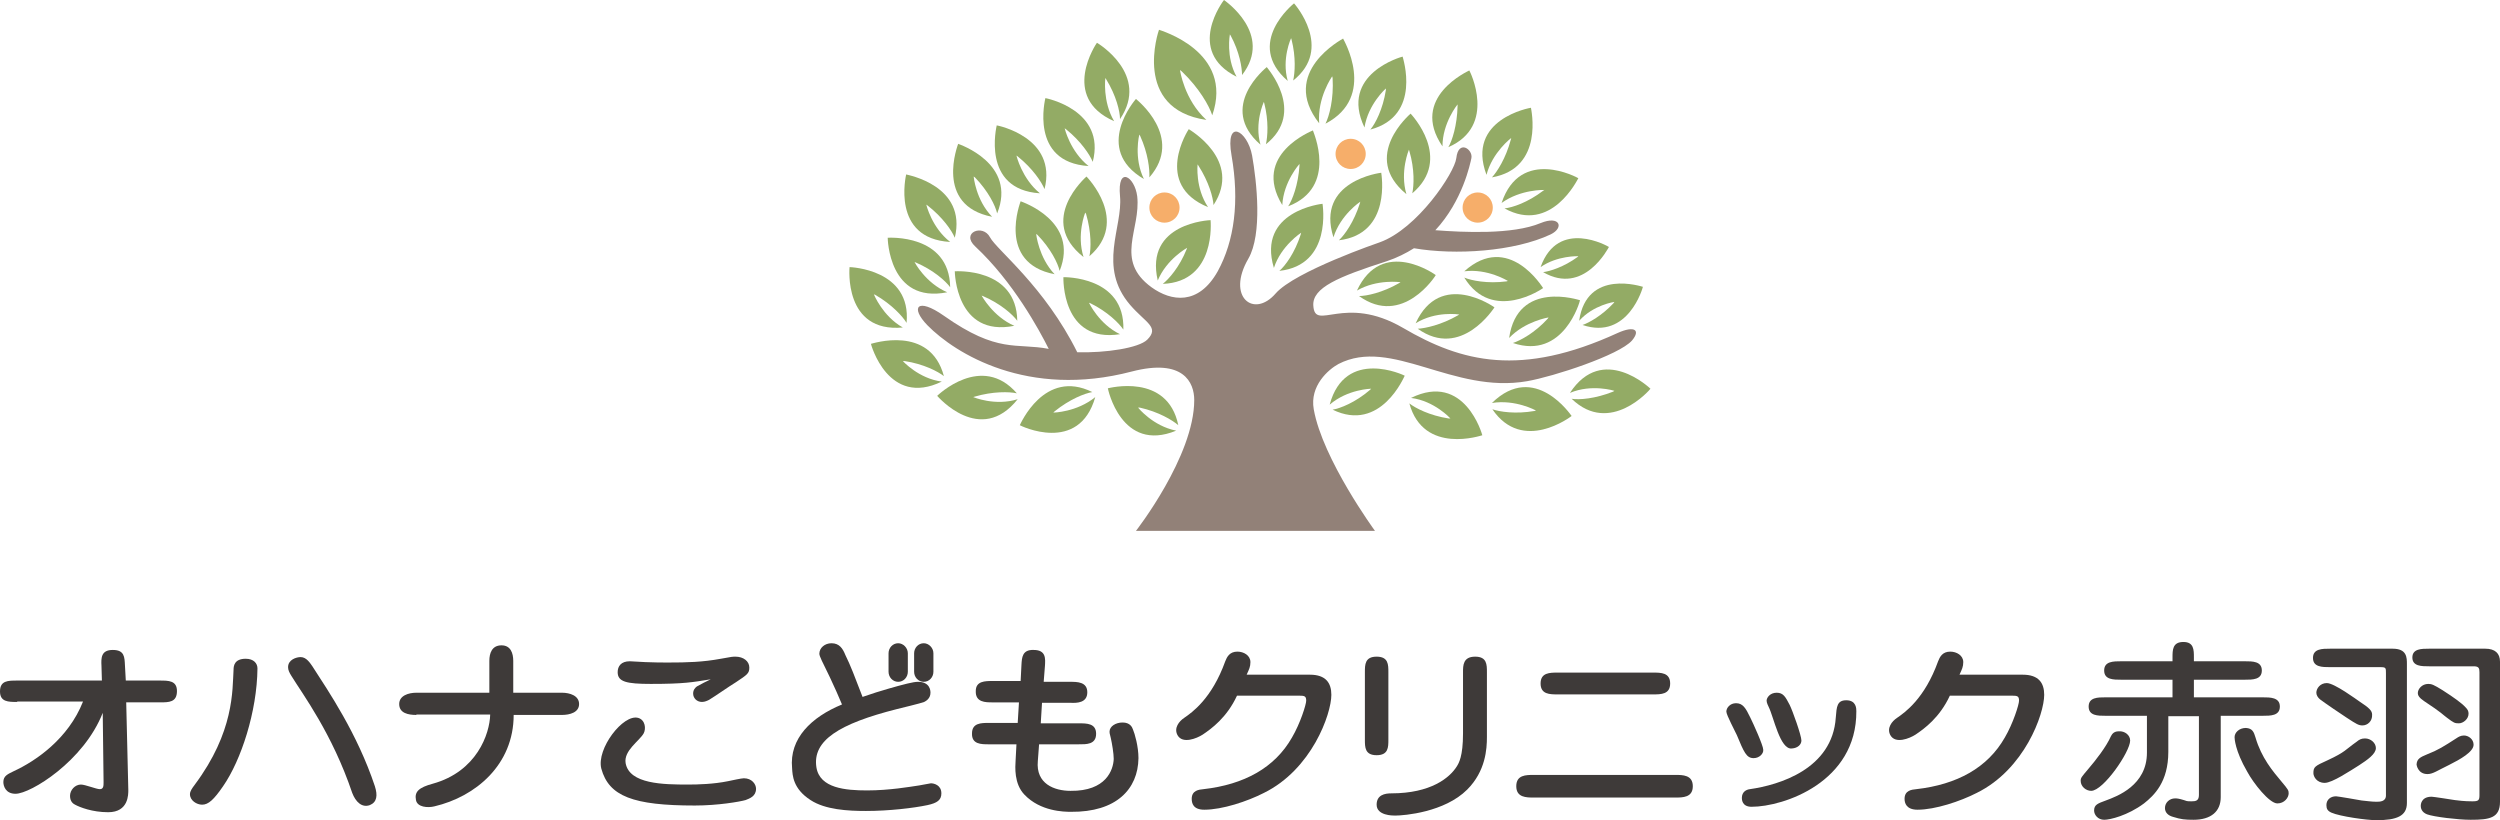 <?xml version="1.0" encoding="utf-8"?>
<!-- Generator: Adobe Illustrator 24.2.1, SVG Export Plug-In . SVG Version: 6.00 Build 0)  -->
<svg version="1.1" id="レイヤー_1" xmlns="http://www.w3.org/2000/svg" xmlns:xlink="http://www.w3.org/1999/xlink" x="0px"
	 y="0px" viewBox="0 0 596.2 195.6" style="enable-background:new 0 0 596.2 195.6;" xml:space="preserve">
<style type="text/css">
	.st0{fill:#F6AE6A;}
	.st1{fill:#93AB65;}
	.st2{fill:#928178;}
	.st3{fill:#3E3A39;}
</style>
<g>
	<path class="st0" d="M356,49.5c0,2-1.6,3.6-3.6,3.6c-2,0-3.6-1.6-3.6-3.6c0-2,1.6-3.6,3.6-3.6C354.4,45.9,356,47.5,356,49.5z"/>
	<path class="st0" d="M325.7,36.7c0,2-1.6,3.6-3.6,3.6c-2,0-3.6-1.6-3.6-3.6c0-2,1.6-3.6,3.6-3.6C324.1,33.1,325.7,34.7,325.7,36.7z
		"/>
	<path class="st0" d="M281.3,49.5c0,2-1.6,3.6-3.6,3.6c-2,0-3.6-1.6-3.6-3.6c0-2,1.6-3.6,3.6-3.6C279.7,45.9,281.3,47.5,281.3,49.5z
		"/>
	<path class="st1" d="M271.4,97.2l0.4,0c4.5,1,7.8,3,9.2,4.2c-2.6-12.6-16.7-8.8-16.8-8.8h0h0l0,0v0c0,0.1,3.2,15.5,16.3,10.1
		C274.9,101.6,271.4,97.2,271.4,97.2z"/>
	<path class="st1" d="M251.2,98.4l0.3-0.3c3.6-2.9,7.2-4.3,9-4.6c-11.5-5.7-17.2,7.8-17.3,7.9l0,0v0l0,0h0c0.1,0.1,14.1,7,18-6.7
		C256.8,98.3,251.2,98.4,251.2,98.4z"/>
	<path class="st1" d="M232.1,94.7l0.3-0.1c4.4-1.3,8.3-1.2,10.1-0.8c-8.4-9.7-18.9,0.5-19,0.6h0l0,0l0,0l0,0
		c0.1,0.1,10.3,12,19.2,0.8C237.3,96.9,232.1,94.7,232.1,94.7z"/>
	<path class="st1" d="M234.1,70.5l0.3,0.1c4.2,1.8,7.1,4.4,8.2,5.9c-0.2-12.8-14.8-11.8-14.9-11.8l0,0l0,0l0,0l0,0
		c0,0.1,0.2,15.8,14.2,13C236.8,75.5,234.1,70.5,234.1,70.5z"/>
	<path class="st1" d="M218.1,62.5l0.3,0.1c4.2,1.8,7.1,4.4,8.2,5.9c-0.2-12.8-14.8-11.8-14.9-11.8l0,0l0,0l0,0h0
		c0,0.1,0.2,15.8,14.2,13C220.7,67.5,218.1,62.5,218.1,62.5z"/>
	<path class="st1" d="M281.4,16.7l0.4,0.3c4.2,4,6.6,8.3,7.3,10.5c5.3-15.3-12.6-20.3-12.7-20.4h0h0l0,0l0,0
		c-0.1,0.2-6.5,18.9,11.3,21.5C282.4,23.8,281.4,16.7,281.4,16.7z"/>
	<path class="st1" d="M253.9,30.6l0.3,0.2c3.6,2.9,5.7,6.1,6.4,7.8c3.2-12.4-11.2-15.2-11.3-15.2v0v0l0,0l0,0
		c0,0.1-3.9,15.3,10.3,16.2C255.2,36.1,253.9,30.6,253.9,30.6z"/>
	<path class="st1" d="M263.6,18.6l0.2,0.3c2.4,3.9,3.3,7.7,3.3,9.5c7.2-10.6-5.3-18.1-5.5-18.2l0,0l0,0l0,0l0,0
		c-0.1,0.1-8.9,13,4.1,18.7C262.9,24.2,263.6,18.6,263.6,18.6z"/>
	<path class="st1" d="M258.8,50.7L259,51c1.3,4.4,1.2,8.3,0.8,10.1c9.7-8.4-0.6-18.9-0.7-19h0h0l0,0h0c-0.1,0.1-11.9,10.4-0.7,19.2
		C256.7,55.9,258.8,50.7,258.8,50.7z"/>
	<path class="st1" d="M215.3,86.1l0.4,0c4.6,0.7,8,2.5,9.4,3.6c-3.3-12.4-17.2-7.7-17.4-7.7h0h0l0,0l0,0c0,0.1,4.1,15.2,16.9,9
		C219.1,90.3,215.3,86.1,215.3,86.1z"/>
	<path class="st1" d="M208.4,70.2l0.3,0.1c4,2.3,6.6,5.2,7.5,6.7c1.2-12.8-13.4-13.3-13.6-13.3h0h0l0,0l0,0
		c0,0.1-1.5,15.7,12.7,14.4C210.5,75.4,208.4,70.2,208.4,70.2z"/>
	<path class="st1" d="M242.4,37.1l0.3,0.2c3.6,2.9,5.7,6.1,6.4,7.8c3.1-12.4-11.3-15.2-11.4-15.2h0h0l0,0l0,0
		c0,0.1-3.8,15.3,10.3,16.2C243.7,42.6,242.4,37.1,242.4,37.1z"/>
	<path class="st1" d="M259.7,72.2l0.3,0.1c4.1,2,6.9,4.8,7.9,6.3c0.4-12.8-14.2-12.5-14.3-12.5v0v0l0,0l0,0
		c0,0.1-0.5,15.8,13.5,13.6C262.1,77.3,259.7,72.2,259.7,72.2z"/>
	<path class="st1" d="M247.1,55.8l0.3,0.2c3.2,3.3,4.9,6.8,5.3,8.6c4.8-11.9-9.1-16.5-9.3-16.6v0v0l0,0l0,0c0,0.1-5.8,14.7,8.1,17.4
		C247.7,61.4,247.1,55.8,247.1,55.8z"/>
	<path class="st1" d="M232.2,42.1l0.3,0.2c3.2,3.3,4.9,6.8,5.3,8.6c4.8-11.9-9.1-16.5-9.3-16.6v0v0l0,0l0,0c0,0.1-5.8,14.7,8.1,17.4
		C232.7,47.7,232.2,42.1,232.2,42.1z"/>
	<path class="st1" d="M271.7,32.1l0.2,0.3c1.9,4.2,2.3,8,2.2,9.9c8.4-9.6-3.1-18.6-3.2-18.7v0v0l0,0h0c-0.1,0.1-10.4,11.9,1.9,19.1
		C270.3,37.6,271.7,32.1,271.7,32.1z"/>
	<path class="st1" d="M220.9,48.8l0.3,0.2c3.6,2.8,5.8,6,6.5,7.7c3-12.5-11.4-15-11.6-15.1l0,0l0,0l0,0l0,0
		c0,0.1-3.7,15.3,10.5,16.1C222.2,54.3,220.9,48.8,220.9,48.8z"/>
	<path class="st1" d="M283.1,59.1l-0.1,0.3c-1.7,4.3-4.3,7.2-5.7,8.3c12.8-0.5,11.4-15,11.4-15.2l0,0l0,0l0,0l0,0
		c-0.1,0-15.8,0.6-12.6,14.4C278.2,61.8,283.1,59.1,283.1,59.1z"/>
	<path class="st1" d="M285.6,39.2l0.2,0.3c2.5,3.9,3.5,7.6,3.6,9.4c7-10.7-5.8-18-5.9-18.1l0,0l0,0l0,0l0,0
		c-0.1,0.1-8.6,13.2,4.6,18.6C285,44.8,285.6,39.2,285.6,39.2z"/>
	<path class="st1" d="M310.3,55.5l-0.1,0.4c-1.4,4.4-3.7,7.5-5.1,8.7c12.7-1.4,10.3-15.8,10.3-16l0,0l0,0l0,0l0,0
		c-0.1,0-15.7,1.7-11.6,15.3C305.5,58.6,310.3,55.5,310.3,55.5z"/>
	<path class="st1" d="M324.4,48.1l-0.1,0.4c-1.4,4.4-3.6,7.5-5,8.8c12.7-1.5,10.1-15.9,10.1-16.1l0,0l0,0l0,0l0,0
		c-0.1,0-15.7,1.9-11.4,15.4C319.7,51.2,324.4,48.1,324.4,48.1z"/>
	<path class="st1" d="M336,35.7l0.1,0.3c1.3,4.4,1.1,8.3,0.7,10.1c9.8-8.3-0.3-18.9-0.4-19l0,0l0,0l0,0l0,0c-0.1,0.1-12,10.2-1,19.2
		C333.8,40.9,336,35.7,336,35.7z"/>
	<path class="st1" d="M330.5,21.1l0,0.4c-0.7,4.5-2.5,8-3.7,9.4c12.4-3.3,7.7-17.2,7.7-17.4l0,0l0,0l0,0l0,0
		c-0.1,0-15.2,4.1-9.1,16.9C326.3,24.8,330.5,21.1,330.5,21.1z"/>
	<path class="st1" d="M368.3,45.3l-0.3,0.2c-3.7,2.8-7.3,4-9.2,4.2c11.2,6.2,17.5-7.1,17.6-7.2l0,0l0,0l0,0v0
		c-0.1-0.1-13.8-7.6-18.3,5.9C362.7,45.1,368.3,45.3,368.3,45.3z"/>
	<path class="st1" d="M385,93.2l-0.3,0.2c-4.3,1.7-8.1,2-9.9,1.7c9.2,8.9,18.8-2.3,18.8-2.4h0h0l0,0v0c-0.1-0.1-11.4-10.9-19.2,1
		C379.6,91.5,385,93.2,385,93.2z"/>
	<path class="st1" d="M348,75l-0.3,0.2c-4,2.3-7.8,3.1-9.6,3.2c10.4,7.4,18.2-5,18.3-5.1l0,0l0,0l0,0l0,0
		c-0.1-0.1-12.9-9.1-18.8,3.8C342.4,74.1,348,75,348,75z"/>
	<path class="st1" d="M334,67.3l-0.3,0.2c-4,2.3-7.8,3.1-9.6,3.1c10.4,7.5,18.3-4.9,18.3-5l0,0l0,0l0,0l0,0
		c-0.1-0.1-12.8-9.2-18.8,3.7C328.4,66.5,334,67.3,334,67.3z"/>
	<path class="st1" d="M327,92.7l-0.3,0.3c-3.5,3-7.1,4.4-8.9,4.7c11.5,5.6,17.1-8,17.2-8.1h0h0l0,0l0,0c-0.1-0.1-14.2-6.8-17.9,6.9
		C321.4,92.8,327,92.7,327,92.7z"/>
	<path class="st1" d="M345.9,99.8l-0.4,0c-4.6-0.7-8-2.5-9.4-3.6c3.4,12.4,17.3,7.6,17.4,7.6l0,0l0,0l0,0l0,0c0-0.1-4.2-15.2-17-8.9
		C342.1,95.6,345.9,99.8,345.9,99.8z"/>
	<path class="st1" d="M359.6,67l-0.3,0.1c-4.6,0.6-8.4-0.2-10.1-0.9c6.7,10.9,18.7,2.6,18.8,2.5l0,0l0,0l0,0v0
		c-0.1-0.1-8.2-13.5-18.8-4C354.8,64,359.6,67,359.6,67z"/>
	<path class="st1" d="M376.4,61.1l-0.2,0.2c-3.3,2.4-6.6,3.4-8.2,3.6c9.8,5.7,15.6-5.9,15.7-6l0,0l0,0l0,0v0
		c-0.1-0.1-12.1-7-16.3,4.8C371.4,60.9,376.4,61.1,376.4,61.1z"/>
	<path class="st1" d="M366.3,97.9L366,98c-4.5,0.8-8.4,0.2-10.1-0.4c7.2,10.6,18.8,1.7,18.9,1.6l0,0l0,0l0,0l0,0
		c-0.1-0.1-8.8-13.1-19-3.1C361.4,95.2,366.3,97.9,366.3,97.9z"/>
	<path class="st1" d="M369.3,75.7l-0.2,0.3c-3.1,3.4-6.5,5.2-8.3,5.8c12.1,4.1,16-10,16-10.2h0h0l0,0l0,0c-0.1,0-14.9-5-16.9,9
		C363.7,76.6,369.3,75.7,369.3,75.7z"/>
	<path class="st1" d="M385,72l-0.2,0.3c-2.8,3-5.9,4.7-7.4,5.2c10.9,3.7,14.4-9,14.4-9.1h0h0l0,0l0,0c-0.1,0-13.4-4.5-15.2,8.1
		C380,72.7,385,72,385,72z"/>
	<path class="st1" d="M347.6,24.9l0,0.4c-0.1,4.6-1.3,8.3-2.2,9.8c11.7-5.1,5.1-18.2,5-18.3h0h0l0,0l0,0c-0.1,0.1-14.4,6.4-6.4,18.1
		C344,29.3,347.6,24.9,347.6,24.9z"/>
	<path class="st1" d="M309.9,39.1l0,0.4c-0.3,4.6-1.7,8.2-2.7,9.7c12-4.6,5.9-17.9,5.9-18.1l0,0l0,0l0,0h0
		c-0.1,0.1-14.7,5.7-7.3,17.8C306.1,43.3,309.9,39.1,309.9,39.1z"/>
	<path class="st1" d="M301.4,24.3l0.1,0.3c1.1,4.3,0.8,8,0.4,9.8c9.7-7.7,0.2-18.3,0.2-18.4l0,0l0,0l0,0l0,0
		c-0.1,0.1-11.9,9.5-1.5,18.5C299.1,29.3,301.4,24.3,301.4,24.3z"/>
	<path class="st1" d="M307.9,9.1l0.1,0.3c1.1,4.3,0.8,8,0.4,9.8c9.7-7.7,0.3-18.3,0.2-18.4l0,0l0,0l0,0l0,0
		c-0.1,0.1-11.9,9.5-1.5,18.5C305.6,14,307.9,9.1,307.9,9.1z"/>
	<path class="st1" d="M293.3,8.2l0.2,0.3c2.1,3.9,2.7,7.6,2.7,9.4c7.6-9.8-4.2-17.8-4.3-17.9v0v0l0,0l0,0c-0.1,0.1-9.3,12.1,3,18.3
		C292.3,13.6,293.3,8.2,293.3,8.2z"/>
	<path class="st1" d="M360.4,32.9l-0.1,0.4c-1.2,4.5-3.3,7.7-4.5,9c12.6-2.2,9.3-16.4,9.3-16.6l0,0l0,0l0,0v0
		c-0.1,0-15.6,2.7-10.6,16C355.9,36.3,360.4,32.9,360.4,32.9z"/>
	<path class="st1" d="M317.7,18.2l0.1,0.4c0.3,5-0.8,9.1-1.7,10.9c12.4-6.5,4.2-20.2,4.2-20.3l0,0l0,0l0,0h0
		c-0.1,0.1-15.3,8-5.7,20.2C314.1,23.3,317.7,18.2,317.7,18.2z"/>
	<path class="st2" d="M385.8,79.4c-23.1,10.6-37.2,7-51.2-1.2c-14.1-8.2-21,1-21.4-5.3c-0.3-4.3,6-6.9,17.5-10.6
		c2.4-0.8,4.6-1.9,6.5-3.1c9.8,1.7,23.9,0.8,32.6-3.3c3.3-1.6,2.2-4.6-2.4-2.7c-6.7,2.8-18.5,2.2-25.1,1.7c6.5-7,8.3-15.8,8.6-17.2
		c0.4-2.1-3.1-4.5-3.6,0c-0.4,3.5-9.3,16.9-18.3,20.1c0,0-20.2,6.9-24.8,12.2c-5.2,6-11.8,0.8-6.5-8.3c3.4-5.9,2-18.4,0.9-24.6
		c-1.1-6-6.5-9.1-4.9,0c1.9,10.9,0.7,20.3-3.3,27.6c-4.6,8.2-11.1,7.2-15.8,3.8c-8.9-6.5-2.5-13.7-3.4-21.7c-0.6-4.7-4.8-7.4-4.1,0
		c0.7,7.4-5.4,16.8,2.4,25.9c3.7,4.3,7.1,5.3,4.1,8.3c-2,2-10,3.2-16.7,3c-7.8-15.7-19.2-24.4-20.8-27.4c-1.7-3.3-7.1-1.1-3.5,2.2
		c9,8.4,15.2,19.8,17.5,24.4c-7.8-1.5-12.1,1.2-25-7.9c-6.4-4.5-8.1-2-3.9,2.3c6.6,6.7,23.9,17.5,48.7,11
		c12.3-3.2,14.9,2.6,14.9,6.8c0,13.4-13.9,31.2-13.9,31.2h57c0,0-12.5-17.1-14.6-29c-1-5.6,3.5-9.5,5.9-10.8
		c12.6-6.5,27.3,7.2,45,4.1c6.3-1.1,21.9-6.2,25-9.7C391.3,78.7,389.8,77.6,385.8,79.4z"/>
</g>
<g>
	<path class="st3" d="M555.1,181.3c4.3-2,4.2-2.5,6.9-4.4c0.6-0.5,1.1-0.8,2-0.8c1.4,0,2.6,1.1,2.6,2.3c0,1.4-2,2.8-4,4.1
		c-2.1,1.3-6.4,4.2-8.2,4.2c-2,0-2.7-1.6-2.7-2.3C551.7,182.9,552,182.7,555.1,181.3z M570.6,154.7c3.4,0,3.4,2.1,3.4,3.7v33.1
		c0,3.1-2.4,4.1-7.3,4.1c-2.2,0-8.7-0.9-10.7-1.8c-0.9-0.4-1.2-0.9-1.2-1.8c0-1.3,1-2.1,2.3-2.1c0.4,0,5.6,0.9,6.1,1
		c1.2,0.1,2.3,0.3,3.5,0.3c0.8,0,2.3,0,2.3-1.5v-29.2c0-1.2,0-1.4-1.3-1.4h-12c-1.9,0-4.1,0-4.1-2.2c0-2.2,2.2-2.2,4.1-2.2H570.6z
		 M563.4,173c-0.9,0-1.4-0.3-3.7-1.8c-1.1-0.7-5.5-3.7-6.4-4.4c-0.5-0.4-0.9-1-0.9-1.6c0-1,0.9-2.3,2.5-2.3c1.8,0,7.2,4,7.8,4.4
		c2.3,1.5,3,2.2,3,3.1C565.8,172,564.6,173,563.4,173z M592.7,154.7c2.3,0,3.5,1.1,3.5,3.1v33.4c0,3.9-2.5,4.3-7,4.3
		c-3,0-8.8-0.7-10.4-1.3c-1.3-0.5-1.5-1.5-1.5-2c0-0.2,0-2.2,2.6-2.2c0.4,0,4.9,0.7,5.5,0.8c0.8,0.1,2.2,0.3,4.2,0.3
		c1.4,0,1.7-0.2,1.7-1.4v-29.4c0-1-0.2-1.4-1.4-1.4h-10.6c-1.8,0-4,0-4-2.1c0-2.1,2.2-2.1,4-2.1H592.7z M578.8,179.9
		c2.6-1,4-1.9,7.1-3.9c0.3-0.2,0.9-0.6,1.7-0.6c1.1,0,2.3,0.9,2.3,2.2c0,1.7-3.2,3.5-5.8,4.8c-2.9,1.4-3.9,2.2-5.2,2.2
		c-2.3,0-2.6-2.2-2.6-2.3C576.4,181,577.1,180.6,578.8,179.9z M583.6,171.2c-1.1-0.8-1.1-1.1-5.5-4c-1.2-0.8-1.5-1.4-1.5-1.9
		c0-1,1-2.2,2.5-2.2c0.8,0,1.3,0.2,3.4,1.5c2.8,1.8,4.6,3.1,5.5,4.1c0.5,0.5,0.7,0.9,0.7,1.5c0,1.3-1.3,2.3-2.3,2.3
		C585.4,172.5,585.2,172.4,583.6,171.2z"/>
	<path class="st3" d="M4.1,167.4c-2.1,0-4.1,0-4.1-2.5c0-2.6,1.9-2.6,4.1-2.6h20.2l-0.1-3.5c-0.1-1.9-0.1-3.8,2.7-3.8
		c2.8,0,2.8,1.7,2.9,3.7l0.2,3.6h8.1c2.1,0,4.1,0,4.1,2.5c0,2.7-1.9,2.7-4.1,2.7h-8l0.5,20.9c0,1,0.1,5.3-4.8,5.3
		c-3.8,0-6.8-1.2-7.9-1.8c-0.4-0.2-1.2-0.7-1.2-2.1c0-1.4,1.2-2.7,2.6-2.7c1,0,3.7,1.1,4.5,1.1c0.9,0,0.9-0.8,0.9-1.7L24.5,170
		C20,181.5,7.3,189.3,3.7,189.3c-2.4,0-2.9-1.9-2.9-2.8c0-1.5,1.1-1.9,2.5-2.6c5.2-2.4,13-7.7,16.5-16.6H4.1z"/>
	<path class="st3" d="M243.6,158.5c0.1-1.7,0.2-3.6,2.9-3.5c3,0,2.8,2.1,2.7,3.8l-0.3,3.8l6.3,0c1.7,0,4.1,0,4.1,2.5
		c0,2.5-2.4,2.6-4.1,2.5l-6.7,0l-0.3,4.9h9.1c1.9,0,4.1,0,4.1,2.5c0,2.6-2.4,2.5-4.1,2.5h-9.5l-0.3,4c-0.5,5.4,3.9,7.1,7.8,7.1
		c8.5,0.1,10.2-5,10.3-7.6c0-1.3-0.4-3.7-0.7-5c-0.3-1.1-0.3-1.3-0.3-1.5c0-1.3,1.5-2.2,3.1-2.2c1.8,0,2.3,1.1,2.5,1.7
		c0.4,0.9,1.3,4,1.3,6.8c-0.1,7.4-5.3,12.9-16.1,12.8c-1.7,0-7.3-0.1-11.1-4.1c-2.5-2.6-2.2-6.6-2.1-8.2l0.2-3.8l-6.6,0
		c-1.8,0-4.1,0-4-2.6c0-2.5,2.2-2.5,4-2.5l6.9,0l0.3-4.9l-6.3,0c-1.7,0-4.1,0-4-2.7c0-2.4,2.2-2.4,4.1-2.4l6.6,0L243.6,158.5z"/>
	<path class="st3" d="M153.5,174.9c-1,1.8-4.8,4.1-4.3,7.1c0.9,5,9,5.1,14.9,5.1c2.3,0,6.1-0.1,9.5-0.8c1-0.2,3.2-0.7,3.8-0.7
		c1.9,0,2.9,1.4,2.9,2.5c0,1.8-1.5,2.3-2.5,2.7c-1.4,0.4-6.6,1.3-12.1,1.3c-14.7,0-20.5-2.2-22.3-8.8c-1.2-4.7,5.2-13.1,8.8-12.1
		C153.9,171.7,154.1,173.8,153.5,174.9z M155.2,163.1c-5.8,0-7.9-0.5-7.9-2.8c0-1.4,0.8-2.6,2.9-2.6c0.6,0,3.1,0.2,3.7,0.2
		c2,0.1,4.2,0.1,5.5,0.1c4.4,0,8.2-0.1,12.5-0.9c2.6-0.5,2.9-0.5,3.5-0.5c1.9,0,3.3,1.1,3.3,2.6c0,1.4-0.5,1.7-3.2,3.5
		c-1.8,1.1-4.6,3.1-6.4,4.2c-0.4,0.2-1,0.5-1.7,0.5c-1.2,0-2.1-0.9-2.1-2c0-0.9,0.5-1.4,0.9-1.7c0.5-0.3,2.8-1.5,3.3-1.7
		C165.1,162.7,163.2,163.1,155.2,163.1z"/>
	<g>
		<path class="st3" d="M216.5,160.2c0,1.3-1,2.4-2.3,2.4l0,0c-1.3,0-2.3-1.1-2.3-2.4v-4.4c0-1.3,1-2.4,2.3-2.4l0,0
			c1.2,0,2.3,1.1,2.3,2.4V160.2z"/>
		<path class="st3" d="M222.6,160.2c0,1.3-1,2.4-2.3,2.4l0,0c-1.3,0-2.3-1.1-2.3-2.4v-4.4c0-1.3,1-2.4,2.3-2.4l0,0
			c1.2,0,2.3,1.1,2.3,2.4V160.2z"/>
	</g>
	<path class="st3" d="M197.9,161.5c-1.8-3.7-2.5-5-2.5-5.6c0-1.4,1.3-2.5,2.9-2.5c1.9,0,2.7,1.3,3.3,2.8c1.2,2.4,2.3,5.3,4.1,10
		c2.3-0.8,4.2-1.4,6.3-2c3.5-1,5.8-1.6,6.9-1.6c2.9,0,3,2.1,3,2.6c0,1.4-1.1,2-1.5,2.2c-0.7,0.3-5.7,1.5-6.5,1.7
		c-13.8,3.5-20.2,7.5-19.2,13.9c0.8,5,7,5.5,12.1,5.5c5.3,0,10.4-0.9,11.8-1.1c0.3,0,3.2-0.6,3.4-0.6c0.7,0,2.5,0.4,2.5,2.4
		c0,1.6-1,2.3-3.3,2.8c-3.3,0.7-9.2,1.4-14.7,1.4c-4.3,0-9.7-0.3-13.2-2.6c-4.2-2.7-4.3-5.9-4.4-7.6c-0.7-7.1,4.6-12.2,11.9-15.2
		C199.9,165.9,199.1,164,197.9,161.5z"/>
	<path class="st3" d="M99.3,170.5c-1.9,0-4.1-0.4-4.1-2.6c0-2,2.2-2.7,4.1-2.7h17.4v-7.6c0-1.8,0.6-3.7,2.9-3.7
		c2.2,0,2.8,1.9,2.8,3.7v7.6H134c1.9,0,4.1,0.7,4.1,2.7c0,2-2.2,2.6-4.1,2.6h-11.5c0,11.9-9.1,19.5-18.9,21.8
		c-1.6,0.4-4.1,0.2-4.4-1.5c-0.4-2,0.7-3,4-3.9c10.5-2.9,13.6-11.9,13.7-16.5H99.3z"/>
	<path class="st3" d="M53.2,187.5c-2.2,3.2-3.5,4.4-5,4.4c-1.3,0-2.9-1-2.9-2.5c0-0.7,0.5-1.4,1.1-2.2c9.5-12.7,9-22.6,9.3-27.5
		c0-0.9,0.2-2.6,2.9-2.6c1.9,0,2.8,1.1,2.8,2.3C61.3,169.7,57.5,181.3,53.2,187.5z M89.4,187.5c0.7,2.2,0.5,3.8-1.2,4.5
		c-1.9,0.7-3.4-0.8-4.2-2.9c-4.8-14.2-11.8-23.5-14.5-27.9c-0.5-0.8-0.8-1.4-0.8-2.1c0-1.8,2-2.4,3-2.4c1.4,0,2.3,1.5,2.8,2.2
		C78.3,164.8,85.2,174.9,89.4,187.5z"/>
	<path class="st3" d="M312.4,160.9c3.8,0,5.1,2,5.1,4.8c0,4.6-4.7,17.8-16.1,23.4c-3.9,2-9.9,4-14.2,4c-2.7,0-3-1.6-3-2.6
		c0-2,1.7-2.2,2.8-2.3c9.7-1.1,17-5.1,21.1-12.3c2-3.4,3.4-7.9,3.4-8.8c0-1.1-0.4-1.2-1.7-1.2H295c-2.4,5.2-6.1,7.9-8.2,9.3
		c-1.4,0.9-4.8,2.3-6,0.1c-0.9-1.7,0.4-3.3,1.6-4.1c1.9-1.3,6.6-4.6,9.8-13.5c0.4-1,1-2.3,2.9-2.3c1.5,0,3.1,0.9,3.1,2.5
		c0,1.1-0.3,1.7-0.9,3H312.4z"/>
	<path class="st3" d="M482.4,160.9c3.8,0,5.1,2,5.1,4.8c0,4.6-4.7,17.8-16.1,23.4c-3.9,2-9.9,4-14.1,4c-2.7,0-3.1-1.6-3.1-2.6
		c0-2,1.7-2.2,2.8-2.3c9.7-1.1,17-5.1,21.1-12.3c2-3.4,3.4-7.9,3.4-8.8c0-1.1-0.4-1.2-1.7-1.2H465c-2.4,5.2-6.1,7.9-8.2,9.3
		c-1.4,0.9-4.8,2.3-6,0.1c-0.9-1.7,0.4-3.3,1.6-4.1c1.9-1.3,6.6-4.6,9.8-13.5c0.4-1,1-2.3,2.9-2.3c1.5,0,3.1,0.9,3.1,2.5
		c0,1.1-0.3,1.7-0.9,3H482.4z"/>
	<path class="st3" d="M331.1,176.4c0,1.8,0,3.7-2.8,3.7c-2.8,0-2.8-1.9-2.8-3.7v-16.1c0-1.8,0-3.7,2.8-3.7c2.8,0,2.8,1.9,2.8,3.7
		V176.4z M354.6,175.8c0,2.8-0.3,8.1-4.7,12.5c-5.4,5.4-15,6.2-17.2,6.2c-0.6,0-4.4,0-4.4-2.6c0-2.3,1.9-2.7,3.5-2.7
		c9.4,0,13.9-3.7,15.6-6.4c0.5-0.8,1.5-2.4,1.5-7.9v-14.6c0-1.6,0-3.7,2.9-3.7c2.8,0,2.8,1.9,2.8,3.7V175.8z"/>
	<path class="st3" d="M365.8,190.2c-1.8,0-4.2,0-4.2-2.7c0-2.7,2.3-2.7,4.2-2.7h33.7c1.8,0,4.2,0,4.2,2.7c0,2.7-2.4,2.7-4.2,2.7
		H365.8z M371.5,165.6c-1.9,0-4.1,0-4.1-2.6c0-2.6,2.2-2.6,4.1-2.6h22.7c1.9,0,4.1,0,4.1,2.6c0,2.6-2.2,2.6-4.1,2.6H371.5z"/>
	<path class="st3" d="M418.2,180.8c-1.7,0-2.3-1.4-4-5.5c-0.4-0.9-2.5-4.8-2.5-5.6c0-0.9,0.9-2,2.3-2c1.6,0,2.3,1.1,3.4,3.4
		c0.7,1.4,3.1,6.7,3.1,7.7C420.6,179.7,419.6,180.8,418.2,180.8z M417.7,192.4c-2.3,0-2.3-1.8-2.3-2.1c0-1.5,1.1-2,1.9-2.1
		c7-1,19.7-4.8,20.5-17.1c0.2-2.6,0.3-4.1,2.5-4.1c2.4,0,2.4,2,2.4,2.6C442.8,186.5,425.4,192.4,417.7,192.4z M427.3,178.5
		c-2.8,0.3-4.3-7.5-5.5-9.9c-0.1-0.2-0.5-1-0.5-1.5c0-0.7,0.8-1.9,2.4-1.9c1.6,0,2.1,1,3.1,2.9c0.7,1.4,2.8,7.3,2.8,8.5
		C429.6,177.5,428.8,178.4,427.3,178.5z"/>
	<path class="st3" d="M508,176.6c0,2.7-6.4,12-9.3,12c-1.2,0-2.5-1-2.5-2.4c0-0.7,0.2-0.9,1.8-2.8c1.8-2.1,4.3-5.3,5.4-7.8
		c0.2-0.3,0.5-1.2,1.9-1.2C506.7,174.3,508,175.3,508,176.6z M524.5,170.8h-7.4v8.5c0,7.2-3.4,10.4-5.8,12.3
		c-3.9,2.9-8.1,3.9-9.5,3.9c-1.5,0-2.4-1.2-2.4-2.2c0-1.4,0.9-1.7,2.8-2.4c2.7-1,9.8-3.6,9.8-11.4v-8.8h-9.9c-1.8,0-4,0-4-2.2
		c0-2.2,2.2-2.2,4-2.2h16v-4.2h-12.2c-1.9,0-4.1,0-4.1-2.2c0-2.2,2.2-2.2,4.1-2.2h12.2v-0.9c0-1.8,0-3.7,2.6-3.7
		c2.5,0,2.5,1.9,2.5,3.7v0.9h12.1c1.9,0,4.1,0,4.1,2.2c0,2.2-2.2,2.2-4.1,2.2h-12.1v4.2h16.4c1.8,0,4.1,0,4.1,2.2
		c0,2.2-2.2,2.2-4.1,2.2h-10v19.4c0,3.4-2.3,5.4-6.5,5.4c-2,0-3-0.1-4.9-0.7c-1.1-0.3-1.9-1-1.9-2.1c0-1.3,1.1-2.3,2.4-2.3
		c0.4,0,0.8,0,2.1,0.4c0.7,0.2,0.5,0.3,1.8,0.3c1,0,1.8-0.1,1.8-1.5V170.8z M537.9,175.9c1.4,4.8,4.1,8,6.2,10.5
		c1.6,1.9,1.7,2.1,1.7,2.8c0,1-1,2.4-2.7,2.4c-1.9,0-5.7-4.8-7.2-7.6c-2.9-5-3-7.9-3-8.2c0-1.1,1.1-2.2,2.7-2.2
		C537.2,173.7,537.5,174.6,537.9,175.9z"/>
</g>
</svg>
